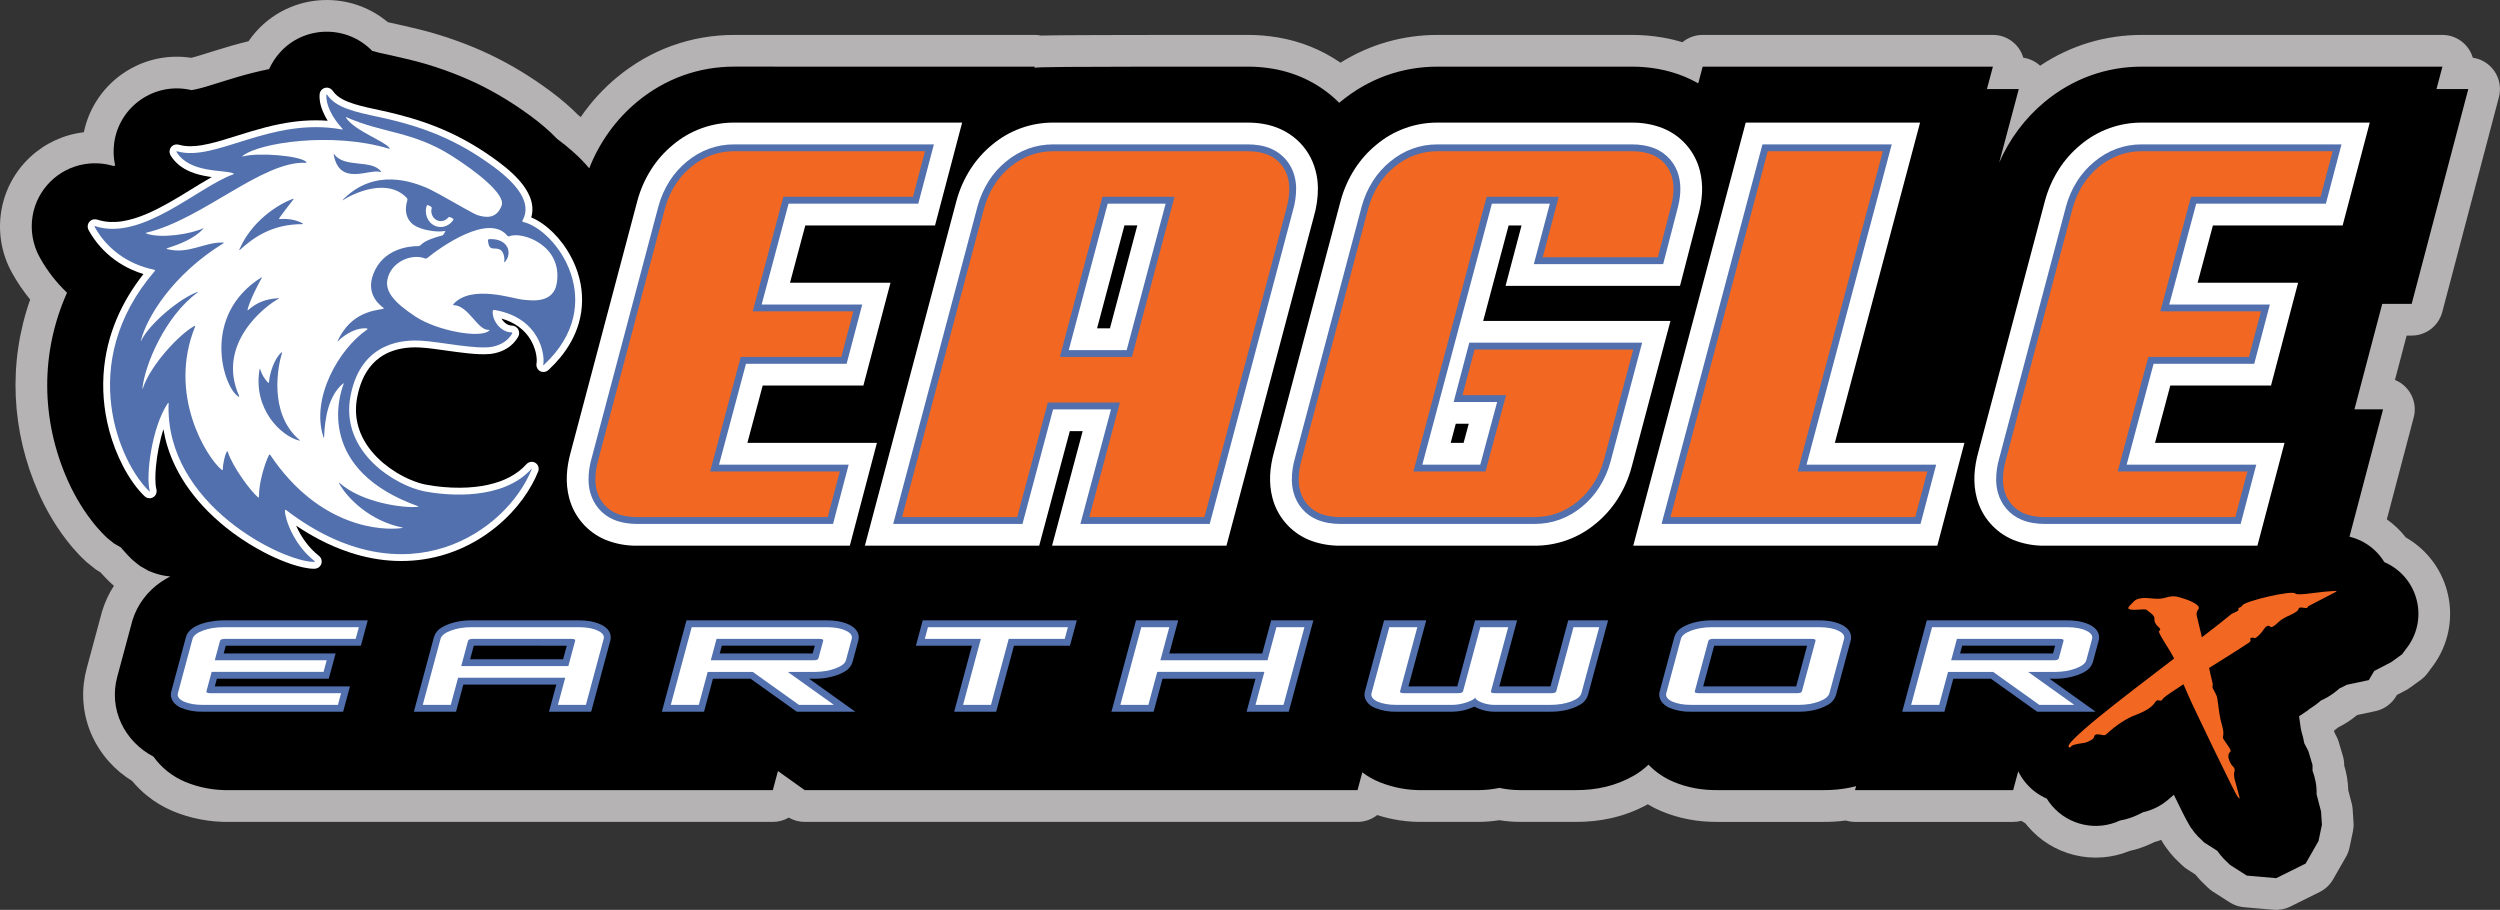 <?xml version="1.0" encoding="utf-8"?>
<!-- Generator: Adobe Illustrator 25.4.1, SVG Export Plug-In . SVG Version: 6.00 Build 0)  -->
<svg version="1.1" id="Layer_1" xmlns="http://www.w3.org/2000/svg" xmlns:xlink="http://www.w3.org/1999/xlink" x="0px" y="0px"
	 viewBox="0 0 2326.54 846.76" style="enable-background:new 0 0 2326.54 846.76;" xml:space="preserve">
<rect x="0" y="0" width="2326.54" height="846.76" fill="#333333" stroke="none"/>
<style type="text/css">
	.st0{fill-rule:evenodd;clip-rule:evenodd;fill:#B5B3B3;}
	.st1{fill-rule:evenodd;clip-rule:evenodd;}
	.st2{fill-rule:evenodd;clip-rule:evenodd;fill:#FFFFFF;}
	.st3{fill-rule:evenodd;clip-rule:evenodd;fill:#5170AD;}
	.st4{fill-rule:evenodd;clip-rule:evenodd;fill:#F26822;}
</style>
<g>
	<path class="st0" d="M1884.84,766.18c0.79,1.01,1.6,2,2.44,2.98c11.21,13.08,26.23,22.34,42.95,26.48
		c8.7,2.17,17.7,2.92,26.64,2.22c8.56-0.67,16.96-2.68,24.9-5.95c6.98-1.51,13.77-3.81,20.22-6.86c0.94-0.44,1.87-0.89,2.8-1.35
		c2.19-0.61,4.36-1.3,6.5-2.09l1.58,2.78c0.6,1.05,1.26,2.06,1.98,3.02l4.09,5.49c0.73,0.98,1.53,1.92,2.38,2.81l0.49,0.51
		l0.55,0.67c0.71,0.86,1.47,1.68,2.27,2.46l6.12,5.92c1.42,1.37,2.97,2.6,4.64,3.66l7.65,4.88c0.73,0.98,1.52,1.91,2.36,2.79
		l0.49,0.51l0.55,0.67c0.71,0.86,1.47,1.68,2.27,2.46l6.12,5.92c1.42,1.37,2.97,2.6,4.64,3.66l15.53,9.92
		c4.02,2.56,8.59,4.12,13.34,4.53l27.37,2.37c5.39,0.47,10.81-0.56,15.65-2.96l27.37-13.57c5.25-2.6,9.61-6.71,12.52-11.8
		l11.98-20.95c1.52-2.67,2.62-5.55,3.26-8.56l3.18-15.08c0.55-2.63,0.75-5.32,0.57-8l-0.82-12.58c-0.12-1.88-0.42-3.75-0.9-5.57
		l-3.19-12.17c-0.19-7.82-1.46-15.57-3.78-23.05l0-0.55c-0.01-2.82-0.42-5.62-1.22-8.32l-3.82-12.85c-0.53-1.79-1.24-3.53-2.1-5.19
		l-1.86-3.59c-0.14-0.64-0.28-1.29-0.43-1.93c1.31-0.97,2.61-1.97,3.88-2.99c4.52-2.26,8.84-4.89,12.92-7.88
		c1.49-1.09,2.95-2.22,4.38-3.38c0.24-0.12,0.48-0.24,0.73-0.36l16.55-3.5c8.14-1.72,15.18-6.8,19.38-13.99l0.66-1.12l8.22-4.27
		c1.27-0.66,2.49-1.41,3.65-2.25l10.14-7.31c2.45-1.77,4.62-3.9,6.42-6.32l5.82-7.83c13.33-18.59,18.23-41.93,13.5-64.31
		c-4.79-22.91-19.18-42.67-39.51-54.27c-5-6.45-10.94-12.11-17.62-16.8l25.01-94.87c3.79-14.36-3.69-29.3-17.46-34.88l10.88-41.29
		h4.64c13.41,0,25.13-9.03,28.54-21.99l52.69-199.87c4.16-15.76-5.25-31.91-21.02-36.07c-1.08-0.28-2.17-0.51-3.28-0.67
		c-3.69-12.57-15.22-21.2-28.32-21.2h-279.51c-34.12-0.03-66.54,9.76-94.8,28.64c-4.36-3.99-9.83-6.59-15.68-7.44
		c-3.69-12.57-15.22-21.2-28.32-21.2h-270.08c-6.88,0-13.55,2.4-18.84,6.8c-5.89-1.8-11.88-3.23-17.94-4.29
		c-9.71-1.71-19.55-2.55-29.41-2.51h-180.35c-32.2-0.03-63.08,8.68-90.5,25.85c-17.48-12.09-37.45-20.04-58.35-23.53
		c-9.35-1.58-18.82-2.35-28.3-2.32l-41.35,0.01l-47.81,0.03c-16.53,0.02-33.07,0.05-49.6,0.09c-9.15,0.03-18.31,0.07-27.46,0.13
		c-5.05,0.03-10.1,0.08-15.15,0.14c-2.8,0.03-5.6,0.09-8.4,0.15c-0.7,0.02-1.41,0.04-2.11,0.06c-1.96-0.41-3.96-0.61-5.97-0.61
		H683.48c-40.46-0.04-78.31,13.79-109.21,39.37c-12.97,10.74-24.27,23.11-33.8,37.01c-0.84-0.65-1.69-1.3-2.55-1.94
		c-3.63-3.68-7.4-7.22-11.32-10.6c-4.86-4.2-9.88-8.2-15.06-12c-8.19-6.05-16.63-11.74-25.29-17.08
		c-19.64-12.09-39.5-21.5-61.18-29.31c-11.68-4.2-23.61-7.84-35.66-10.79c-4.82-1.18-9.65-2.32-14.48-3.41
		c-4.67-1.05-9.34-2.09-14.01-3.11C345.35,7.59,325.92,0.41,305.8,0.02c-12.14-0.24-24.2,2.01-35.43,6.63
		c-12.35,5.08-23.37,12.92-32.22,22.92c-2.47,2.78-4.76,5.72-6.86,8.79c-10.89,2.63-21.16,5.67-31.83,9
		c-5.15,1.61-10.31,3.21-15.46,4.81c-1.98,0.59-3.97,1.13-5.98,1.64c-21.2-3.27-42.63,1.24-60.58,12.56
		c-20.29,12.79-34.54,33.22-39.4,56.69c-18.81,2.21-36.34,10.35-50.14,23.28c-14.09,13.19-23.45,30.64-26.66,49.67
		c-3.38,20.06,0.23,40.67,10.23,58.39c4.81,8.6,10.36,16.75,16.61,24.37c-20.85,59.2-17.46,122.89,7.82,179.9
		c3.79,8.56,8.12,16.87,12.97,24.88c5.42,8.99,11.54,17.54,18.29,25.58c1.69,2.01,3.95,4.5,5.77,6.42c0.97,1.02,1.94,2.03,2.93,3.03
		c1.42,1.45,2.89,2.85,4.4,4.2c0.4,0.36,0.81,0.7,1.22,1.04l6.3,5.05c1.23,0.99,2.54,1.87,3.91,2.65l1.66,0.94
		c1.2,1.36,2.44,2.7,3.69,4.02c2.31,2.44,4.76,4.94,7.3,7.2c0.55,0.49,1.11,0.96,1.69,1.41c-4.74,7.36-8.43,15.33-10.99,23.7
		c-0.1,0.31-0.19,0.63-0.27,0.94l-14.07,52.2c-2.53,9.33-3.65,18.91-3.23,28.58c0.47,10.83,2.85,21.49,7.03,31.49
		c4.16,9.95,9.98,19.11,17.22,27.11c6.25,6.91,13.45,12.89,21.38,17.78c4.06,4.91,8.6,9.4,13.55,13.42
		c7.36,5.98,15.53,10.87,24.27,14.53c8,3.35,16.37,5.87,24.89,7.54c9.22,1.81,18.61,2.64,28,2.48h505.4c5.21,0,10.33-1.38,14.84-4
		c4.51,2.62,9.63,4,14.84,4h514.47c6.64,0,13.09-2.24,18.3-6.36c13.88,4.48,28.4,6.63,42.98,6.36l51.7,0
		c6.36-0.06,12.71-0.59,19-1.58c6.4,1.05,12.88,1.58,19.37,1.58h51.69c11.43,0.03,22.2-1.04,33.18-3.52
		c11.83-2.68,23.23-7,33.86-12.86c4.04,2.42,8.25,4.54,12.6,6.36c8.04,3.37,16.4,5.91,24.96,7.56c4.43,0.86,8.91,1.49,13.4,1.89
		c4.79,0.43,9.61,0.62,14.42,0.57h98.35c6.88,0.05,13.75-0.38,20.57-1.29c2.8,0.85,5.7,1.29,8.63,1.29h147.15
		c2.55,0,5.08-0.33,7.55-0.98C1882.29,764.67,1883.55,765.44,1884.84,766.18L1884.84,766.18z"/>
	<path class="st1" d="M1904.75,743.2c1.44,2.33,3.08,4.58,4.93,6.75c15.51,18.13,41.61,23.81,63.2,13.62
		c5.73-0.99,11.3-2.75,16.55-5.24c1.62-0.75,3.22-1.56,4.79-2.41c9-2.01,17.35-6.27,24.26-12.37l0.48-0.42
		c1.11-1.01,2.52-2.26,4.06-3.51c3.78,7.73,7.13,14.59,8.09,16.48l3.5,6.78l3.93,6.89l4.1,5.49l1.27,1.32l1.27,1.55l6.12,5.92
		l12.2,7.79l3.22,4.31l1.27,1.32l1.27,1.55l6.12,5.92l15.53,9.92l27.37,2.37l27.37-13.57l11.98-20.95l3.18-15.08l-0.82-12.58
		l-4.15-15.85c0.23-7.46-1.05-14.89-3.76-21.84l-0.02-5.46l-3.82-12.85l-3.86-7.44c-0.58-3.61-1.44-7.17-2.56-10.66
		c-0.31-1.1-0.55-2.21-0.71-3.34l-1.57-11.07c1.8-1.17,4.37-2.86,6.14-4.05l0.1-0.07c1.48-1,2.92-2.07,4.31-3.21
		c1.29-0.78,2.54-1.6,3.76-2.49c2.12-1.53,4.17-3.15,6.13-4.88c4.07-1.77,7.93-3.99,11.51-6.61c1.99-1.45,3.9-3,5.75-4.63
		c2.28-1.02,4.52-2.13,6.71-3.34l20.54-4.34l4.96-8.49l15.8-8.21l10.14-7.31l5.51-7.4c18.74-26.27,9.42-63.02-19.61-77.29
		c-0.78-0.39-1.57-0.75-2.37-1.09c-4.98-8.21-12.31-15.18-21.71-19.8c-3.44-1.69-7.04-2.98-10.73-3.89l31.24-118.49h-26.65
		l25.88-98.17h27.39l52.69-199.87h-29.59l5.51-20.89H1993.4c-33.62-0.04-64.72,11.41-90.36,32.59
		c-18.58,15.35-33.03,34.88-42.54,56.68l18.2-68.38h-29.64l5.56-20.89h-270.08l-4.13,15.54c-4.01-2.3-8.19-4.35-12.5-6.14
		c-8.12-3.37-16.59-5.81-25.25-7.33c-8.01-1.41-16.13-2.1-24.26-2.07h-180.44c-33.62-0.04-64.72,11.41-90.36,32.59
		c-0.43,0.36-0.87,0.72-1.3,1.08c-16.3-16.42-37.78-27.68-62.04-31.76c-7.72-1.3-15.54-1.94-23.37-1.92
		c-186.46-0.01-192.37,0.35-198.18,1.06l0.28-1.06H683.46c-33.62-0.04-64.72,11.41-90.36,32.59c-20.08,16.6-35.34,38.06-44.75,62.02
		c-8.7-10.36-19.11-19.41-29.93-27.41c-7.44-7.79-15.78-14.78-24.37-21.11c-15.9-11.72-32.64-22.03-50.49-30.55
		c-19.06-9.09-40.65-16.72-61.16-21.73c-10.66-2.6-18.68-4.36-29.39-6.7c-2.23-0.5-4.45-1.08-6.64-1.75
		c-23.69-24.39-63.41-23.8-86.12,1.76c-4.02,4.53-7.32,9.64-9.8,15.17c-22.17,4.55-36.6,9.56-57.85,16.09
		c-3.27,1-11.03,3.08-14.36,3.49c-34.64-8.18-67.81,15.59-72.07,49.85c-0.85,6.8-0.51,13.7,1.01,20.39
		c-0.45,0.1-1.32,0.27-1.76,0.33c-3.85-1.15-7.81-1.91-11.82-2.26c-5-0.44-10.01-0.25-14.95,0.57c-24.69,4.1-44.14,23.43-48.3,48.14
		c-2.26,13.41,0.16,27.19,6.86,39.03c6.71,12.02,15.2,22.97,25.17,32.46C37.3,328.5,38.15,390.87,62.87,446.7
		c6.86,15.5,15.94,30.47,26.88,43.45c2.54,3.02,7.43,8.22,10.18,10.64l6.3,5.05l6.19,3.51c0.46,0.57,0.93,1.13,1.4,1.69
		c2.54,3.02,7.43,8.22,10.18,10.64l6.3,5.05l8.03,4.55l3.58,1.38c5.35,2.07,10.93,3.33,16.56,3.78c-2.79,1.44-5.49,3.03-8.11,4.77
		c-12.79,8.53-22.66,21.4-27.12,36.18l-14.08,52.26c-8.31,30.49,6.81,60.44,33.67,74.49c7.2,10.11,17.33,18.33,29.48,23.44
		c12.85,5.4,27.28,8.02,41.2,7.72h127.7h42.12h105.05h83.66h42.1H719.2l4.78-17.77l24.89,17.77h95.18h138.56h7.81h0.65h146.5h125.76
		l4.46-16.55c4.94,3.76,10.46,6.91,16.46,9.29c12.74,5.08,26.37,7.55,40.08,7.26l51.69,0c6.41-0.04,13.13-0.78,19.41-2.08
		c6.32,1.37,12.8,2.08,19.27,2.08h51.74c19.47,0.08,37.45-3.99,54.03-13.46c4.95-2.82,9.53-6.28,13.63-10.24
		c6.41,6.7,14.31,12.19,23.31,15.97c13.21,5.55,26.93,7.88,41.2,7.72h98.63c8.14,0.07,16.27-0.71,24.25-2.32
		c1.96-0.39,3.9-0.84,5.82-1.34l-0.98,3.66h147.15l4.71-17.49c1.93,3.93,4.39,7.7,7.41,11.22
		C1890.94,735.29,1897.53,740.05,1904.75,743.2L1904.75,743.2z"/>
	<path class="st2" d="M593.02,507.83h197.83l25.23-95.69H695.53l14.24-53.33h93.71l25.23-95.69h-93.52l14.24-53.33h120.73
		l25.23-95.69H683.42c-20.92-0.13-41.2,7.22-57.2,20.71c-7.84,6.45-14.62,14.08-20.09,22.63c-5.86,9.17-10.26,19.18-13.06,29.69
		l-61.96,233.63c-3.89,14.03-5.18,28.43-1.46,42.56c4.54,17.53,17,31.95,33.69,38.98l0.4,0.16
		C573.05,506.16,583,507.98,593.02,507.83L593.02,507.83z"/>
	<path class="st2" d="M1222.79,201.17c2.44-8.41,3.68-17.13,3.67-25.89c-0.01-5.64-0.76-11.25-2.22-16.69
		c-6.11-23.09-24.78-39.29-48.62-43.3c-4.84-0.82-9.73-1.22-14.64-1.2H980.39c-20.92-0.13-41.2,7.22-57.2,20.71
		c-7.84,6.45-14.62,14.08-20.09,22.63c-5.86,9.17-10.26,19.18-13.06,29.69l-85.16,320.69h162.22l28.47-106.58h11.97l-28.47,106.58
		h162.3L1222.79,201.17L1222.79,201.17z M1046.42,209.79h11.98l-25.48,95.77h-11.98L1046.42,209.79L1046.42,209.79z"/>
	<path class="st2" d="M1247.52,507.83h180.5c20.92,0.13,41.2-7.22,57.2-20.71c7.84-6.45,14.62-14.08,20.09-22.63
		c5.86-9.17,10.26-19.18,13.06-29.69l36.18-136.15h-174.28l23.68-88.86h12.03l-14.89,56.25h162.35l16.96-65.51
		c3.92-14.48,5.09-27.98,1.43-42.11c-4.56-17.56-17.1-31.96-33.87-38.89c-9.38-3.83-19.45-5.51-29.55-5.43h-180.49
		c-20.92-0.13-41.2,7.22-57.2,20.71c-7.84,6.45-14.62,14.08-20.09,22.63c-5.86,9.17-10.26,19.18-13.06,29.69l-61.96,233.63
		c-3.89,14.03-5.18,28.43-1.46,42.56c4.54,17.53,17,31.95,33.69,38.98C1227.02,506.11,1237.61,507.98,1247.52,507.83L1247.52,507.83
		z M1354.76,394.34h12.08l-4.79,17.81h-12.03L1354.76,394.34L1354.76,394.34z"/>
	<polygon class="st2" points="1802.89,507.83 1828.12,412.15 1707.54,412.15 1786.85,114.11 1624.59,114.11 1519.94,507.83 
		1802.89,507.83 	"/>
	<path class="st2" d="M1902.96,507.83h197.83l25.23-95.69h-120.54l14.24-53.33h93.71l25.23-95.69h-93.52l14.24-53.33h120.73
		l25.23-95.69h-211.97c-20.92-0.13-41.2,7.22-57.2,20.71c-7.84,6.45-14.62,14.08-20.09,22.63c-5.86,9.17-10.26,19.18-13.06,29.69
		l-61.96,233.63c-3.89,14.03-5.18,28.43-1.46,42.56c4.54,17.53,17,31.95,33.69,38.98l0.4,0.16
		C1882.99,506.16,1892.94,507.98,1902.96,507.83L1902.96,507.83z"/>
	<path class="st3" d="M592.86,487.57h182.39l14.54-55.17H669.15l25.07-93.85h93.66l14.54-55.17h-93.61l25.07-93.85h120.68
		l14.54-55.17H683.35c-16.75-0.04-31.68,5.66-44.17,16.02c-6.25,5.12-11.65,11.19-16,17.99c-4.72,7.41-8.28,15.5-10.54,23.99
		L550.63,426.2c-1.95,6.64-2.93,13.52-2.93,20.44c0.02,3.89,0.54,7.77,1.54,11.53c3.08,11.6,11.08,20.91,21.96,25.46
		C577.89,486.43,585.53,487.61,592.86,487.57L592.86,487.57z"/>
	<path class="st3" d="M1203.28,195.74c1.95-6.64,2.93-13.52,2.93-20.44c-0.02-3.89-0.54-7.76-1.54-11.52
		c-2.96-11.43-11.07-20.84-21.93-25.46c-3.35-1.42-6.86-2.44-10.46-3.04c-3.71-0.63-7.47-0.94-11.23-0.92H980.32
		c-16.75-0.04-31.68,5.66-44.17,16.02c-6.25,5.12-11.65,11.19-16,17.99c-4.72,7.41-8.28,15.5-10.54,23.99l-78.39,295.21h120.32
		L980,380.99h53.91l-28.47,106.58h120.34L1203.28,195.74L1203.28,195.74z M1030.85,189.53h53.91l-36.27,136.29h-53.91
		L1030.85,189.53L1030.85,189.53z"/>
	<path class="st3" d="M1247.36,487.57h180.72c16.75,0.04,31.68-5.66,44.17-16.02c6.25-5.12,11.65-11.19,16-17.99
		c4.72-7.41,8.28-15.5,10.54-23.99l29.41-110.66h-160.87l-14.54,55.17h40.49l-15.7,58.32h-53.92l64.73-242.87h53.92l-14.89,56.25
		h120.35l13.09-50.56c2.87-10.39,4.17-21.24,1.36-31.74c-3-11.39-11.15-20.72-22.03-25.24c-6.77-2.81-14.27-3.9-21.6-3.88h-180.73
		c-16.75-0.04-31.68,5.66-44.17,16.02c-6.25,5.12-11.65,11.19-16,17.99c-4.72,7.41-8.28,15.5-10.54,23.99l-62.01,233.84
		c-1.95,6.64-2.93,13.52-2.93,20.44c0.02,3.89,0.54,7.77,1.54,11.53c3.08,11.6,11.08,20.91,21.96,25.46
		C1232.39,486.43,1240.04,487.61,1247.36,487.57L1247.36,487.57z"/>
	<polygon class="st3" points="1787.28,487.57 1801.83,432.4 1681.19,432.4 1760.49,134.37 1640.16,134.37 1546.28,487.57 
		1787.28,487.57 	"/>
	<path class="st3" d="M1902.8,487.57h182.39l14.54-55.17H1979.1l25.07-93.85h93.66l14.54-55.17h-93.61l25.07-93.85h120.68
		l14.54-55.17h-185.74c-16.75-0.04-31.68,5.66-44.17,16.02c-6.25,5.12-11.65,11.19-16,17.99c-4.72,7.41-8.28,15.5-10.54,23.99
		l-62.01,233.84c-1.95,6.64-2.93,13.52-2.93,20.44c0.02,3.89,0.54,7.77,1.54,11.53c3.08,11.6,11.08,20.91,21.96,25.46
		C1887.83,486.43,1895.47,487.61,1902.8,487.57L1902.8,487.57z"/>
	<path class="st4" d="M592.84,481.21c-15.22,0-26.16-4.85-32.81-14.56c-6.66-9.7-7.75-22.62-3.27-38.74l62.03-233.89
		c4.48-16.12,12.63-29.03,24.45-38.74c11.82-9.7,25.19-14.56,40.09-14.56h177.5l-11.19,42.44H728.98l-28.47,106.58h93.64
		l-11.19,42.44h-93.64l-28.47,106.58h120.66l-11.19,42.44H592.84L592.84,481.21z"/>
	<path class="st4" d="M1120.88,481.21h-107.15l28.47-106.58h-67.09l-28.47,106.58H839.5l76.26-287.18
		c4.48-16.12,12.63-29.03,24.45-38.74c11.82-9.7,25.19-14.56,40.09-14.56h180.76c15.22,0,26.16,4.85,32.81,14.56
		c6.66,9.7,7.75,22.62,3.27,38.74L1120.88,481.21L1120.88,481.21z M1025.95,183.17L986.3,332.19h67.09l39.65-149.02H1025.95
		L1025.95,183.17z"/>
	<path class="st4" d="M1247.34,481.21c-15.22,0-26.16-4.85-32.81-14.56s-7.75-22.62-3.27-38.74l62.03-233.89
		c4.48-16.12,12.63-29.03,24.45-38.74c11.82-9.7,25.19-14.56,40.09-14.56h180.76c15.22,0,26.16,4.8,32.83,14.39
		c6.67,9.59,7.76,22.4,3.29,38.41l-11.88,45.89h-107.15l14.89-56.25h-67.09l-68.12,255.6h67.09l19.13-71.06h-40.53l11.19-42.44
		h147.68l-27.27,102.64c-4.48,16.12-12.63,29.03-24.45,38.74s-25.19,14.56-40.09,14.56H1247.34L1247.34,481.21z"/>
	<polygon class="st4" points="1782.38,481.21 1554.56,481.21 1645.06,140.73 1752.21,140.73 1672.9,438.77 1793.56,438.77 
		1782.38,481.21 	"/>
	<path class="st4" d="M1902.78,481.21c-15.22,0-26.16-4.85-32.81-14.56c-6.66-9.7-7.75-22.62-3.27-38.74l62.03-233.89
		c4.48-16.12,12.63-29.03,24.45-38.74c11.82-9.7,25.19-14.56,40.09-14.56h177.5l-11.19,42.44h-120.66l-28.47,106.58h93.64
		l-11.19,42.44h-93.64l-28.47,106.58h120.66l-11.19,42.44H1902.78L1902.78,481.21z"/>
	<path class="st4" d="M1926.29,695.64c-2.6-0.25-1.3-2.97,3.89-8.16c5.19-5.19,12.65-11.74,22.36-19.66s20.87-16.73,33.47-26.44
		c12.6-9.7,25.04-19.23,37.3-28.59c-2.34-4.39-5.06-8.99-8.16-13.79c-3.11-4.8-5.12-8.48-6.05-11.02c-0.17-0.25,0.02-0.59,0.56-1
		c0.54-0.41,0.75-0.94,0.64-1.57c-0.16-0.57-0.79-1.32-1.89-2.24c-1.1-0.92-1.69-1.57-1.75-1.96c-1.32-1.65-1.88-3.36-1.7-5.11
		c0.19-1.75-0.88-3.55-3.21-5.39l-4.21-3.25c-0.55-0.38-2-0.48-4.34-0.29c-2.34,0.19-4.62,0.3-6.83,0.33
		c-2.22,0.03-3.9-0.21-5.05-0.72c-1.15-0.51-0.82-1.69,0.99-3.53l3.97-4.01c1.5-1.53,4.39-2.45,8.65-2.77
		c1.63-0.06,4.69,0.13,9.18,0.57c4.49,0.45,8.46,0.1,11.91-1.05c4.21-1.34,8.28-1.4,12.2-0.19s6.46,2.04,7.64,2.48
		c8.37,3.37,11.7,6.24,10.01,8.59c-1.69,2.35-2.13,4.68-1.31,6.97c0.07,0.38,0.53,2.39,1.4,6.01c0.87,3.63,1.92,8.02,3.17,13.17
		c5.6-4.26,10.71-8.21,15.35-11.84c4.64-3.63,8.56-6.78,11.75-9.45c0.64-0.51,1.7-1.07,3.18-1.67s2.54-1.16,3.18-1.67
		c0.58-0.51,0.75-0.95,0.5-1.34c-0.25-0.38-0.05-0.83,0.59-1.34c0.48-0.38,0.89-0.57,1.23-0.57c0.33,0,1.03-0.67,2.07-2
		c0.75-0.95,3.58-2.21,8.48-3.77c4.9-1.56,10.24-3.01,16-4.34s11.13-2.32,16.1-2.96c4.97-0.64,7.87-0.51,8.69,0.38
		c0.83,0.95,5.82,0.83,14.95-0.38c9.13-1.21,16.12-1.91,20.95-2.1c2.29-0.13,2.83,0.16,1.61,0.86l-25.73,13.36
		c-0.11,0.06-0.44,0.6-1,1.62c-0.39,0.19-1.7,0.1-3.93-0.29c-2.23-0.38-3.54-0.13-3.93,0.76c-0.17,1.85-2.77,3.87-7.81,6.06
		c-5.04,2.2-8.7,4.41-11,6.63c-3.89,3.95-6.48,5.31-7.78,4.1c-1.72-1.53-3.74-0.59-6.04,2.82s-4.74,5.97-7.31,7.68
		c-0.48,0.38-1.17,0.38-2.05,0c-0.89-0.38-1.79-0.25-2.72,0.38c-0.49,0.32-0.54,0.84-0.14,1.57c0.4,0.73-0.22,1.67-1.84,2.82
		c-1.63,1.15-6.01,3.98-13.14,8.49c-7.13,4.52-14.99,9.45-23.56,14.79c0.55,2.48,1.06,4.76,1.54,6.82c0.48,2.07,0.91,3.87,1.29,5.39
		c0.61,2.48,0.81,3.74,0.6,3.77c-0.21,0.03-0.27,0.84-0.18,2.43c0.27,0.51,1.02,1.94,2.24,4.3c1.23,2.35,1.9,3.88,2.02,4.58
		c0.13,0.76,0.36,2.35,0.68,4.77c0.32,2.42,0.81,5.85,1.45,10.31c0.53,3.82,1.4,7.7,2.59,11.64c1.19,3.95,1.42,7.44,0.66,10.5
		c-0.2,0.64,1.1,2.85,3.88,6.63s3.83,6,3.15,6.63c-1.96,1.72-2.47,4.06-1.53,7.02c0.93,2.96,2.21,5.23,3.82,6.82
		c1.47,1.46,1.97,2.9,1.51,4.3c-0.46,1.4-0.6,2.77-0.44,4.1c0.18,2.1,0.53,3.96,1.05,5.58c0.52,1.62,0.89,2.88,1.1,3.77
		c1.18,4.77,2.1,8.26,2.75,10.45c0.65,2.2,0.19,2.24-1.39,0.14c-0.37,0-2.83-4.61-7.4-13.84c-4.57-9.23-9.54-19.39-14.91-30.49
		s-10.26-21.27-14.64-30.49c-4.38-9.23-6.58-13.87-6.59-13.94c-0.1-0.25-0.9-2.04-2.38-5.34s-3.04-6.87-4.67-10.69
		c-4.33,2.8-8.1,5.28-11.32,7.44s-5.46,3.82-6.72,4.96c-0.79,0.7-1.34,1.3-1.65,1.81c-0.31,0.51-0.63,0.83-0.98,0.95
		c-0.33,0.19-1.13,0.13-2.41-0.19c-1.27-0.32-2.41,0.32-3.41,1.91c-2.68,4.26-8.54,8.1-17.6,11.5c-9.06,3.4-18.4,9.53-28.01,18.37
		c-0.63,0.57-1.54,0.76-2.73,0.57c-1.19-0.19-2.32-0.38-3.38-0.57c-2.81-0.45-4.4,0.06-4.76,1.53c-0.36,1.46-1.06,2.51-2.11,3.15
		c-3.25,1.97-5.81,3.02-7.67,3.15c-6.94,1.02-10.75,1.97-11.42,2.86C1927.17,695.2,1926.65,695.64,1926.29,695.64L1926.29,695.64z"
		/>
	<path class="st3" d="M188.8,662.34h130.54l6.35-23.58l-125.77,0l1.92-7.11h104.14l6.33-23.53H208.17l1.94-7.22l125.76,0l6.35-23.58
		H208.21c-9.69-0.08-31.31,2.79-35.07,15.17l-13.73,50.95c-1.91,6.98,3.03,12.65,8.97,15.23l0.23,0.1
		C175.02,661.33,181.89,662.55,188.8,662.34L188.8,662.34z"/>
	<path class="st3" d="M567.94,596.23c1.04-3.67,0.12-7.62-2.42-10.47c-1.87-2.07-4.17-3.69-6.75-4.75
		c-6.6-2.86-12.98-3.72-20.13-3.7h-99.62c-9.49-0.08-19.95,1.81-28.08,6.67c-3.29,1.89-5.78,4.91-6.99,8.5l-18.82,69.85h39.26
		l6.8-25.24h86.51l-6.8,25.24h39.25L567.94,596.23L567.94,596.23z M527.43,600.9l-3.4,12.61h-86.51l3.4-12.62L527.43,600.9
		L527.43,600.9z"/>
	<path class="st3" d="M758.22,631.64c7.29,0.11,14.54-1.12,21.39-3.61c2.2-0.79,4.32-1.79,6.33-2.98c3.39-1.8,5.99-4.8,7.29-8.41
		l5.52-20.41c2.02-7.31-3.13-12.61-9.17-15.22c-6.6-2.86-12.98-3.72-20.13-3.7H638.83l-22.89,85.02h39.26l8.26-30.69h35.04
		l42.98,30.69h54.46l-42.98-30.69H758.22L758.22,631.64z M758.24,600.89l-1.94,7.22l-86.51,0l1.94-7.22L758.24,600.89L758.24,600.89
		z"/>
	<polygon class="st3" points="943.62,600.9 995.75,600.9 1002.1,577.31 858.7,577.31 852.35,600.9 904.49,600.9 887.95,662.34 
		927.08,662.34 943.62,600.9 	"/>
	<polygon class="st3" points="1160.08,662.34 1199.34,662.34 1222.23,577.31 1182.97,577.31 1174.68,608.11 1088.18,608.11 
		1096.47,577.31 1057.21,577.31 1034.32,662.34 1073.58,662.34 1081.84,631.64 1168.35,631.64 1160.08,662.34 	"/>
	<path class="st3" d="M1442.89,638.76l-47.61,0l16.56-61.44h-39.13l-16.54,61.44l-45.45,0l16.56-61.44h-39.26l-17.8,66.12
		c-1.92,7.02,3.15,12.83,9.2,15.32c6.41,2.57,13.29,3.79,20.19,3.58l51.99,0c5.28-0.07,10.51-0.99,15.5-2.74
		c0.68-0.25,4.62-1.8,5.07-2.04c1.26,0.77,2.59,1.42,3.97,1.95c4.62,1.86,9.55,2.82,14.53,2.83h51.96
		c9.5,0.08,19.79-1.77,27.97-6.62c3.33-1.88,5.85-4.92,7.09-8.53l18.83-69.87h-37.09L1442.89,638.76L1442.89,638.76z"/>
	<path class="st3" d="M1722.24,596.23c1.04-3.67,0.12-7.62-2.42-10.47c-1.87-2.07-4.17-3.69-6.75-4.75
		c-6.6-2.86-12.98-3.72-20.13-3.7h-99.62c-9.49-0.08-19.95,1.81-28.08,6.67c-3.29,1.89-5.78,4.91-6.99,8.5l-13.73,50.95
		c-1.91,6.98,3.03,12.65,8.97,15.23l0.23,0.1c6.41,2.57,13.29,3.79,20.19,3.58h99.54c9.5,0.08,19.79-1.77,27.97-6.62
		c3.33-1.88,5.85-4.92,7.09-8.53L1722.24,596.23L1722.24,596.23z M1681.73,600.9l-10.19,37.86l-86.52,0l10.21-37.86L1681.73,600.9
		L1681.73,600.9z"/>
	<path class="st3" d="M1912.52,631.64c7.29,0.11,14.54-1.12,21.39-3.61c2.2-0.79,4.32-1.79,6.33-2.98c3.39-1.8,5.99-4.8,7.29-8.41
		l5.52-20.41c2.02-7.31-3.13-12.61-9.17-15.22c-6.6-2.86-12.98-3.72-20.13-3.7h-130.62l-22.89,85.02h39.26l8.26-30.69h35.04
		l42.98,30.69h54.47l-42.98-30.69H1912.52L1912.52,631.64z M1912.54,600.89l-1.94,7.22l-86.51,0l1.94-7.22L1912.54,600.89
		L1912.54,600.89z"/>
	<path class="st2" d="M188.7,655.97c-7.12,0-13.03-1.04-17.72-3.12c-4.41-2.19-6.22-4.76-5.42-7.73l13.62-50.59
		c0.82-3.03,4.01-5.59,9.57-7.67c5.66-2.12,12.13-3.18,19.42-3.18h125.76L331,594.53H209.69c-2.97,0-4.62,0.62-4.95,1.85l-4.87,18.1
		h104.14l-2.91,10.8H196.96l-4.84,17.99c-0.33,1.23,0.98,1.85,3.95,1.85h121.31l-2.92,10.85H188.7L188.7,655.97z"/>
	<path class="st2" d="M535.24,596.38c0.33-1.23-0.9-1.85-3.7-1.85H440.5c-2.97,0-4.62,0.62-4.95,1.85l-6.33,23.5h99.69
		L535.24,596.38L535.24,596.38z M519.2,655.97l6.8-25.24H426.3l-6.8,25.24h-26.07l16.54-61.44c0.82-3.03,4.01-5.59,9.57-7.67
		c5.66-2.12,12.13-3.18,19.42-3.18h99.69c7.29,0,13.15,1.06,17.58,3.18c4.53,2.08,6.38,4.64,5.56,7.67l-16.54,61.44H519.2
		L519.2,655.97z"/>
	<path class="st2" d="M766.05,596.38c0.33-1.23-0.9-1.85-3.7-1.85h-95.5l-5.37,19.95h95.5c2.8,0,4.36-0.62,4.69-1.85L766.05,596.38
		L766.05,596.38z M743.52,655.97l-42.98-30.69h-41.96l-8.26,30.69h-26.07l19.46-72.29h125.76c7.29,0,13.15,1.06,17.58,3.18
		c4.53,2.08,6.38,4.64,5.56,7.67l-5.37,19.95c-0.78,2.89-4.04,5.42-9.79,7.57c-5.67,2.15-12.06,3.23-19.18,3.23h-25.18l42.98,30.69
		H743.52L743.52,655.97z"/>
	<polygon class="st2" points="938.74,594.53 922.2,655.97 896.26,655.97 912.8,594.53 860.66,594.53 863.58,583.68 993.79,583.68 
		990.87,594.53 938.74,594.53 	"/>
	<polygon class="st2" points="1168.39,655.97 1176.66,625.28 1076.96,625.28 1068.7,655.97 1042.63,655.97 1062.09,583.68 
		1088.16,583.68 1079.87,614.48 1179.56,614.48 1187.85,583.68 1213.92,583.68 1194.46,655.97 1168.39,655.97 	"/>
	<path class="st2" d="M1471.68,645.12c-0.82,3.03-4.05,5.61-9.71,7.73c-5.56,2.08-11.99,3.12-19.28,3.12h-52.01
		c-4.15,0-8.22-0.79-12.2-2.38c-4.05-1.66-5.86-3.28-5.43-4.87c-0.43,1.59-3.11,3.21-8.05,4.87c-4.75,1.59-9.25,2.38-13.48,2.38
		h-52.01c-7.12,0-13.03-1.04-17.72-3.12c-4.41-2.19-6.22-4.76-5.42-7.73l16.54-61.44h26.07l-16.04,59.59
		c-0.33,1.23,0.98,1.85,3.95,1.85h49.72c2.97,0,4.62-0.62,4.95-1.85l16.04-59.59h25.94l-16.04,59.59c-0.33,1.23,0.98,1.85,3.95,1.85
		h52.14c2.8,0,4.36-0.62,4.7-1.85l16.04-59.59h23.91L1471.68,645.12L1471.68,645.12z"/>
	<path class="st2" d="M1689.54,596.38c0.33-1.23-0.9-1.85-3.7-1.85h-91.05c-2.97,0-4.62,0.62-4.95,1.85l-12.62,46.89
		c-0.33,1.23,0.98,1.85,3.95,1.85h91.05c2.8,0,4.36-0.62,4.69-1.85L1689.54,596.38L1689.54,596.38z M1702.49,645.12
		c-0.82,3.03-4.05,5.61-9.71,7.73c-5.56,2.08-11.99,3.12-19.28,3.12h-99.69c-7.12,0-13.03-1.04-17.72-3.12
		c-4.41-2.19-6.22-4.76-5.42-7.73l13.62-50.59c0.82-3.03,4.01-5.59,9.57-7.67c5.66-2.12,12.13-3.18,19.42-3.18h99.69
		c7.29,0,13.15,1.06,17.58,3.18c4.53,2.08,6.38,4.64,5.56,7.67L1702.49,645.12L1702.49,645.12z"/>
	<path class="st2" d="M1920.35,596.38c0.33-1.23-0.9-1.85-3.7-1.85h-95.5l-5.37,19.95h95.5c2.8,0,4.36-0.62,4.7-1.85L1920.35,596.38
		L1920.35,596.38z M1897.82,655.97l-42.98-30.69h-41.96l-8.26,30.69h-26.07l19.46-72.29h125.76c7.29,0,13.15,1.06,17.58,3.18
		c4.53,2.08,6.38,4.64,5.56,7.67l-5.37,19.95c-0.78,2.89-4.04,5.42-9.79,7.57c-5.67,2.15-12.06,3.23-19.18,3.23h-25.18l42.98,30.69
		H1897.82L1897.82,655.97z"/>
	<path class="st2" d="M90.72,204.45c-0.56-0.18-1.15-0.3-1.74-0.36c-0.6-0.05-1.2-0.03-1.79,0.07c-2.84,0.48-4.99,2.67-5.48,5.41
		c-0.3,1.67,0.05,3.33,0.87,4.8c5.94,10.7,14.12,19.99,23.97,27.24c5.07,3.73,10.53,6.91,16.29,9.46c3.47,1.54,7.02,2.87,10.65,3.98
		c-2.53,3.22-4.96,6.51-7.29,9.87c-4.54,6.54-8.64,13.38-12.29,20.47c-7.93,15.42-13.35,31.8-16.01,48.85
		c-3.04,19.52-2.32,39.38,1.86,58.63c2.44,11.26,6.04,22.23,10.75,32.74c4.8,10.73,11.36,21.98,19.07,30.96
		c1.51,1.76,3.1,3.44,4.77,5.05c0.3,0.29,0.62,0.55,0.96,0.79l0.26,0.19l1.05,0.59l1.07,0.32l0.3,0.06c1.3,0.25,2.65,0.1,3.86-0.43
		c1.94-0.85,3.32-2.58,3.76-4.63c0.25-1.19,0.18-2.34-0.13-3.5c-0.32-1.22-0.56-2.96-0.68-4.34c-0.14-1.74-0.21-3.49-0.22-5.24
		c0-3.6,0.17-7.21,0.5-10.8c1.06-11.57,3.4-23.99,7-35.15c0.89,5.4,2.14,10.73,3.75,15.96c2.12,6.9,4.82,13.6,8.07,20.04
		c3.58,7.11,7.74,13.91,12.44,20.34c5.24,7.19,11.18,14.09,17.52,20.41c7.05,7.02,14.6,13.52,22.6,19.44
		c9.38,6.96,19.31,13.17,29.67,18.56c11.26,5.87,27.93,13.04,41.38,14.75c1.6,0.21,3.21,0.31,4.82,0.32
		c1.24,0.01,2.42-0.26,3.5-0.83c2.8-1.48,4.11-4.63,3.33-7.57c-0.41-1.56-1.34-2.86-2.61-3.85c-9.12-7.1-16.44-17.42-21-27.88
		c7.24,4.85,14.21,9.03,21.8,12.99c9.2,4.79,18.69,8.86,28.55,12.09c27.64,9.06,56.57,10.65,84.72,2.76
		c12.18-3.42,23.83-8.48,34.64-15.05c11.3-6.85,21.61-15.21,30.63-24.86c7.44-7.94,14-16.81,19.26-26.36
		c2.07-3.75,3.91-7.62,5.53-11.58l0.3-0.81l0.23-0.98l0.03-0.33c0.44-3.54-2.07-6.76-5.61-7.2c-0.71-0.09-1.44-0.06-2.14,0.09
		c0.05,0,0.1-0.01,0.16-0.02c-0.71,0.13-1.39,0.38-2.02,0.74c-0.39,0.23-0.77,0.49-1.13,0.76l-0.81,0.82
		c-2.02,2.22-4.24,4.26-6.61,6.11c-2.66,2.07-5.5,3.91-8.48,5.49c-3.05,1.63-6.22,3.03-9.47,4.19c-3.66,1.31-7.4,2.38-11.2,3.2
		c-3.95,0.85-7.95,1.49-11.97,1.92c-4.53,0.48-9.07,0.73-13.63,0.76c-10.76,0.07-21.51-0.9-32.09-2.89
		c-4.4-0.85-9.36-2.48-13.68-4.29c-4.78-2.01-9.4-4.38-13.82-7.1c-4.2-2.58-8.2-5.46-11.98-8.62c-4.09-3.43-7.86-7.23-11.24-11.36
		c-2.62-3.21-4.95-6.65-6.95-10.27c-2.17-3.93-3.9-8.09-5.14-12.41c-1.2-4.22-1.91-8.56-2.1-12.95c-0.2-4.81,0.16-9.63,1.09-14.35
		c0.49-2.54,1.08-5.05,1.78-7.53c0.78-2.75,1.72-5.45,2.82-8.09c1.1-2.63,2.39-5.17,3.87-7.61c1.63-2.7,3.53-5.24,5.65-7.57
		c2.11-2.31,4.46-4.39,7-6.21c2.89-2.05,6.01-3.77,9.3-5.11c3.85-1.56,7.86-2.69,11.96-3.36c2.43-0.4,4.87-0.67,7.33-0.81
		c4.99-0.28,9.74-0.06,14.66,0.46c2.02,0.21,4.04,0.44,6.06,0.7c4.19,0.55,8.38,1.12,12.57,1.72c3.01,0.43,6.02,0.84,9.04,1.24
		c3.38,0.45,6.76,0.86,10.15,1.23c3.69,0.4,7.38,0.69,11.09,0.86c3.26,0.15,6.67,0.14,9.95-0.14c3.51-0.31,6.86-1.1,10.13-2.32
		c2.15-0.8,4.22-1.82,6.17-3.04c4.18-2.6,7.66-6.19,10.14-10.44c1.26-2.14,1.4-4.69,0.29-6.88c-1.26-2.48-3.74-3.81-6.41-3.83
		c-1.94-0.02-3.74-0.82-5.28-1.95c-1.62-1.19-3-2.79-4.02-4.54c11.61,3.34,21.49,9.84,27.53,20.45c3,5.27,5.08,11.77,5.29,17.88
		c0.02,0.56,0.02,1.11-0.01,1.67c-0.02,0.54-0.07,1.08-0.17,1.61l-0.03,0.2l-0.12,1.04l0.06,0.93c0.15,1.59,0.87,3.06,2.02,4.16
		l0.26,0.25l0.29,0.22c1.53,1.16,3.48,1.59,5.35,1.17c1.32-0.29,2.46-0.94,3.44-1.86c3.85-3.58,7.46-7.41,10.81-11.46
		c3.84-4.65,7.24-9.64,10.15-14.91c2.99-5.4,5.36-11.12,7.09-17.05c3.96-13.63,4.03-28.09,0.52-41.76
		c-1.96-7.66-4.92-15.02-8.8-21.91c-1.96-3.5-4.14-6.88-6.53-10.1c-2.68-3.63-5.63-7.05-8.81-10.23
		c-5.75-5.76-13.02-11.27-20.64-14.43c0.16-0.55,0.31-1.1,0.44-1.66c0.68-3.01,0.83-6.12,0.46-9.18c-0.37-2.96-1.14-5.86-2.31-8.61
		c-1.17-2.78-2.61-5.45-4.3-7.95c-1.6-2.38-3.35-4.65-5.24-6.8c-1.99-2.27-4.08-4.44-6.28-6.51c-4.46-4.21-9.09-7.95-13.99-11.56
		c-29.67-21.85-57.91-34.62-93.11-43.6c-5.54-1.42-11.12-2.72-16.72-3.91c-3.81-0.8-7.61-1.64-11.4-2.5
		c-1.98-0.46-3.96-0.94-5.93-1.45c-4.03-1.04-8-2.22-11.88-3.74c-1.92-0.75-3.78-1.61-5.59-2.59c-1.67-0.91-3.26-1.97-4.73-3.18
		c-1.5-1.23-2.81-2.67-3.91-4.27c-0.63-0.93-1.37-1.67-2.31-2.25c-2.79-1.71-6.28-1.14-8.39,1.19c-1.12,1.24-1.72,2.82-1.8,4.48
		c-0.09,1.71-0.03,3.42,0.19,5.11c0.22,1.74,0.58,3.46,1.05,5.15c0.91,3.22,2.25,6.47,3.81,9.48c0.79,1.5,1.63,2.98,2.52,4.42
		c-15.07-1.15-30.02,0.16-44.79,3.12c-4.36,0.87-8.69,1.87-12.99,2.98c-4.31,1.11-8.59,2.3-12.85,3.57
		c-4.7,1.41-9.39,2.85-14.07,4.33c-4.11,1.3-8.24,2.58-12.37,3.82c-2.16,0.65-4.33,1.27-6.51,1.86c-4.51,1.23-9.04,2.31-13.65,3.08
		c-6.84,1.14-14.29,1.53-21.03-0.42c-1.15-0.33-2.29-0.41-3.44-0.2c-2.9,0.53-5.04,2.85-5.41,5.67c-0.23,1.72,0.21,3.39,1.14,4.84
		c2,3.16,4.49,5.98,7.38,8.36c3.1,2.56,6.66,4.66,10.38,6.24c5.61,2.4,11.61,3.82,17.62,4.74c0.9,0.14,1.8,0.27,2.7,0.39
		c-6.48,3.64-14.83,8.81-21.23,12.76c-3.01,1.86-6.02,3.69-9.05,5.52c-6.61,3.98-13.22,7.75-20.11,11.25
		c-3.73,1.9-7.53,3.65-11.4,5.26c-3.31,1.38-6.69,2.61-10.11,3.67c-3.73,1.16-7.54,2.06-11.4,2.68c-3.71,0.59-7.47,0.81-11.22,0.67
		C98.53,206.39,94.55,205.68,90.72,204.45L90.72,204.45z"/>
	<path class="st3" d="M189.1,212.96c-8.46,9.11-21.25,14.06-33.61,18.1c-0.69,0.22-0.68,0.57,0.02,0.75
		c19.98,5.13,34.61-6.6,52.09-6.1c0.73,0.02,0.81,0.37,0.19,0.76c-47.17,29.1-71.22,68.85-76.68,90.5c-0.17,0.7-0.07,0.74,0.25,0.09
		c8.03-16.39,36.89-40,52.53-45.36c0.7-0.24,0.78-0.06,0.17,0.37c-30.37,21.98-49.43,67.8-51.53,89.52
		c-0.07,0.73,0.06,0.75,0.3,0.06c7.27-22.14,34.24-50.77,48.03-58.26c0.64-0.35,0.95-0.06,0.68,0.62
		c-25.7,63.34,10.71,121.69,24.73,133.21c0.57,0.46,1.06,0.21,1.08-0.52c0.21-5.51,1.72-12.54,3.62-16.26
		c0.34-0.66,0.83-0.57,1.05,0.13c4.46,13.96,21.09,36.26,27.95,42.13c0.55,0.48,1.02,0.23,1.01-0.5
		c-0.11-12.92,5.26-30.46,9.25-38.64c0.32-0.66,0.93-0.69,1.34-0.08c45.61,67.97,104.42,70.59,122.82,67.88
		c0.72-0.11,0.72-0.32,0.01-0.46c-30.48-6.1-51.99-28.05-58.84-41.23c-0.33-0.65-0.15-0.78,0.4-0.29
		c20.71,18.54,59.92,23.68,72.87,22.29c0.72-0.08,0.75-0.38,0.06-0.62c-93.68-33.68-74.1-101.15-69.11-113.68
		c0.28-0.68,0.04-0.87-0.54-0.4c-13.74,11.21-17.14,33.47-17.64,50.07c-0.02,0.73-0.24,0.77-0.48,0.08
		c-12.29-36.33,14.31-82.54,40.54-100.44c0.62-0.42,0.53-0.89-0.19-1c-8.36-1.24-19.75,4.57-26.84,11.73
		c-0.52,0.52-0.68,0.41-0.37-0.25c12.25-26.24,33.45-28.02,42.21-29.72c0.72-0.14,0.8-0.61,0.22-1.05
		c-6.29-4.71-15.66-14.74-9.25-31.45c9.05-23.61,33.41-25.96,41.96-25.91c0.73,0,1.65-0.47,2.14-1.01
		c4.15-4.54,14.74-7.5,19.81-8.83c0.71-0.19,1.48-0.9,1.78-1.57c0.26-0.59,0.63-1.3,1.09-1.99c0.41-0.61,0.27-0.79-0.44-0.63
		c-4.56,1.01-16.82,0.32-25.94-4.02c-7.64-3.65-12.59-12.04-8.78-24.53c0.21-0.7,0.02-1.71-0.49-2.24
		c-17.6-18.55-47.66-5.42-59.46,2.04c-0.62,0.4-0.71,0.3-0.19-0.23c29.97-30.68,66.11-15.99,76.57-11.88l0.16,0.06
		c3.03,1.19,8.02,3.78,13.7,6.88c4.32,2.36,9.02,5.02,13.58,7.6c3.46,1.95,6.81,3.85,9.83,5.54c5.69,3.17,10.15,5.56,11.75,6.03
		c5.06,1.49,17.22,5.12,22.35-9.02c3.78-10.38-23.64-31.78-46.76-46.39C384.02,122,355.78,124,322.58,109.14
		c-0.67-0.3-0.9-0.05-0.49,0.55c8.36,12.22,34.9,21.13,40.35,27.93c0.46,0.57,0.14,0.94-0.56,0.73
		c-52.6-15.92-120.89-5.51-135.94,6.68c-0.56,0.46-0.42,0.7,0.28,0.51c14.35-3.81,52.18-0.73,58.7,4.98
		c0.55,0.48,0.22,0.99-0.52,0.96c-40.7-1.64-96.14,52.8-148.15,65.05c-0.71,0.16-0.75,0.54-0.07,0.79
		c13.68,5.01,41.74,0.36,52.61-4.75C189.47,212.26,189.61,212.42,189.1,212.96L189.1,212.96z M417.05,202.54
		c-2.08,2.42-5.24,3.72-8.43,3.1c-4.9-0.94-8.05-5.97-7.04-11.24l0.18-0.8c0.13-0.45-0.26-1.07-0.9-1.41
		c-0.75-0.42-1.48-0.8-2.19-1.18c-0.65-0.35-1.4-0.07-1.62,0.63c-0.19,0.59-0.34,1.19-0.46,1.81c-1.58,8.23,3.35,16.09,11.02,17.57
		c5.5,1.05,10.91-1.5,14.1-6.07c0.42-0.6,0.19-1.38-0.47-1.71c-0.73-0.37-1.46-0.75-2.21-1.13
		C418.37,201.76,417.53,201.99,417.05,202.54L417.05,202.54z M455.17,307.75c0.55-0.49,0.28-0.84-0.45-0.8
		c-10.18,0.66-18.58-22.43-32.31-22.96c-0.73-0.03-0.95-0.45-0.46-0.99c16.71-18.48,55.39-5.05,63.81-4.2
		c8.57,0.85,29.26,4.16,32.41-15.31c5.68-35.15-32.15-48.4-44.05-43.67c-0.68,0.27-1.53,0.1-1.99-0.47
		c-17.36-21.25-62.46,10.8-74.53,20.78c-0.56,0.47-1.55,0.6-2.23,0.33c-12.42-4.83-31.77,3.35-34.87,19.82
		c-1.98,10.57,5.17,20.54,26.18,34.35C406.84,307.88,446.93,315.21,455.17,307.75L455.17,307.75z M311.01,143.43
		c-0.41-0.6-0.62-0.54-0.49,0.19c5.21,30.55,33.85,12.91,43.49,16.46c0.7,0.25,0.89,0.08,0.47-0.51
		C346.18,148,320.18,156.73,311.01,143.43L311.01,143.43z M222.78,232.19c-0.29,0.68-0.07,0.83,0.48,0.34
		c11.3-10.13,28.61-23.99,58.11-23.93c0.73,0,0.84-0.34,0.22-0.72c-6.27-3.8-15.93-4.61-21.11-3.98c-0.73,0.08-0.98-0.3-0.57-0.9
		c3.21-4.69,10.62-14.19,13.1-17.34c0.45-0.58,0.25-0.86-0.43-0.61C257.87,190.44,233.76,206.43,222.78,232.19L222.78,232.19z
		 M243.54,258.71c0.36-0.63,0.16-0.84-0.46-0.45c-56.34,35.55-35.38,102.22-21.18,110.85c0.63,0.38,0.93,0.05,0.63-0.62
		c-21.63-48.38,24.26-83.89,36.68-90.43c0.64-0.34,0.59-0.57-0.14-0.53c-12.57,0.66-20.58,4.53-27.96,10.87
		c-0.56,0.49-0.89,0.29-0.7-0.42C232.45,279.83,239.72,265.37,243.54,258.71L243.54,258.71z M250.35,355.59
		c-0.04,0.73-0.49,0.93-1,0.4c-3.05-3.16-5.76-7.56-7.2-12.32c-0.21-0.7-0.46-0.7-0.59,0.02c-6.27,36.49,19.51,61.99,36.88,66.31
		c0.71,0.18,0.84-0.09,0.28-0.56c-29.46-25.14-19.72-70.34-16.27-80.93c0.22-0.7-0.06-0.92-0.61-0.44
		C255.25,333.66,250.89,347.5,250.35,355.59L250.35,355.59z M469.27,243.38c-0.1,0.73,0.18,0.9,0.67,0.35
		c7.01-7.86,3.38-22.02-14.67-21.19c-0.73,0.03-1.28,0.67-1.2,1.41c1.15,10.58,5.68,5.71,11.14,8.27
		C468.17,233.6,469.89,239.05,469.27,243.38L469.27,243.38z M88.75,210.5c43.48,14.17,95.85-36.72,128.26-48.23
		c0.69-0.25,0.74-0.73,0.06-0.99c-9.62-3.65-40.27,0.01-52.72-19.72c-0.39-0.62-0.13-0.95,0.58-0.74
		c35.55,10.32,86.87-32.38,153.3-20.33c0.72,0.13,0.9-0.19,0.4-0.73c-9.83-10.68-15.42-22.45-14.89-31.22
		c0.05-0.74,0.44-0.81,0.84-0.2c8.09,11.99,25.56,15.74,47.41,20.42c41.49,8.87,73,21.12,107.36,46.41
		c22.57,16.61,35.85,34.22,26.92,49.96c-0.37,0.63-0.11,1.24,0.6,1.41c31.12,7.33,80.49,75.97,19.35,132.99
		c-0.54,0.49-0.77,0.33-0.65-0.38c1.72-9.29-3.35-43.63-45.54-50.71c-0.72-0.13-1.43,0.38-1.49,1.1
		c-0.7,8.76,7.58,19.72,17.39,19.77c0.73,0,1.06,0.47,0.68,1.11c-3.94,6.78-10.44,10.57-17.92,12.17
		c-14.55,3.12-49.21-4.6-67.02-5.55c-13.2-0.71-55.46-0.91-65.48,51.42c-10.02,52.32,42.19,83.71,68.87,88.81
		c21.75,4.17,72.65,8.56,99.34-20.75c0.49-0.55,0.67-0.44,0.39,0.24c-23.29,57.55-116.48,123.5-228.5,37.93
		c-0.58-0.45-1.14-0.22-1.14,0.51c0.07,8.14,8.43,31.95,27.49,46.88c0.57,0.45,0.46,0.85-0.28,0.85
		c-28.91,0.14-138.92-53.42-135.45-147.48c0.03-0.73-0.29-0.84-0.7-0.23c-15.19,22.62-20.57,67.78-16.9,81.44
		c0.19,0.71-0.04,0.87-0.57,0.37c-26.65-25.43-68.88-118.41,5.23-204.71c0.48-0.56,0.28-1.11-0.43-1.27
		c-26.16-5.39-44.93-20.9-55.42-39.81C87.78,210.6,88.05,210.28,88.75,210.5L88.75,210.5z"/>
</g>
</svg>
